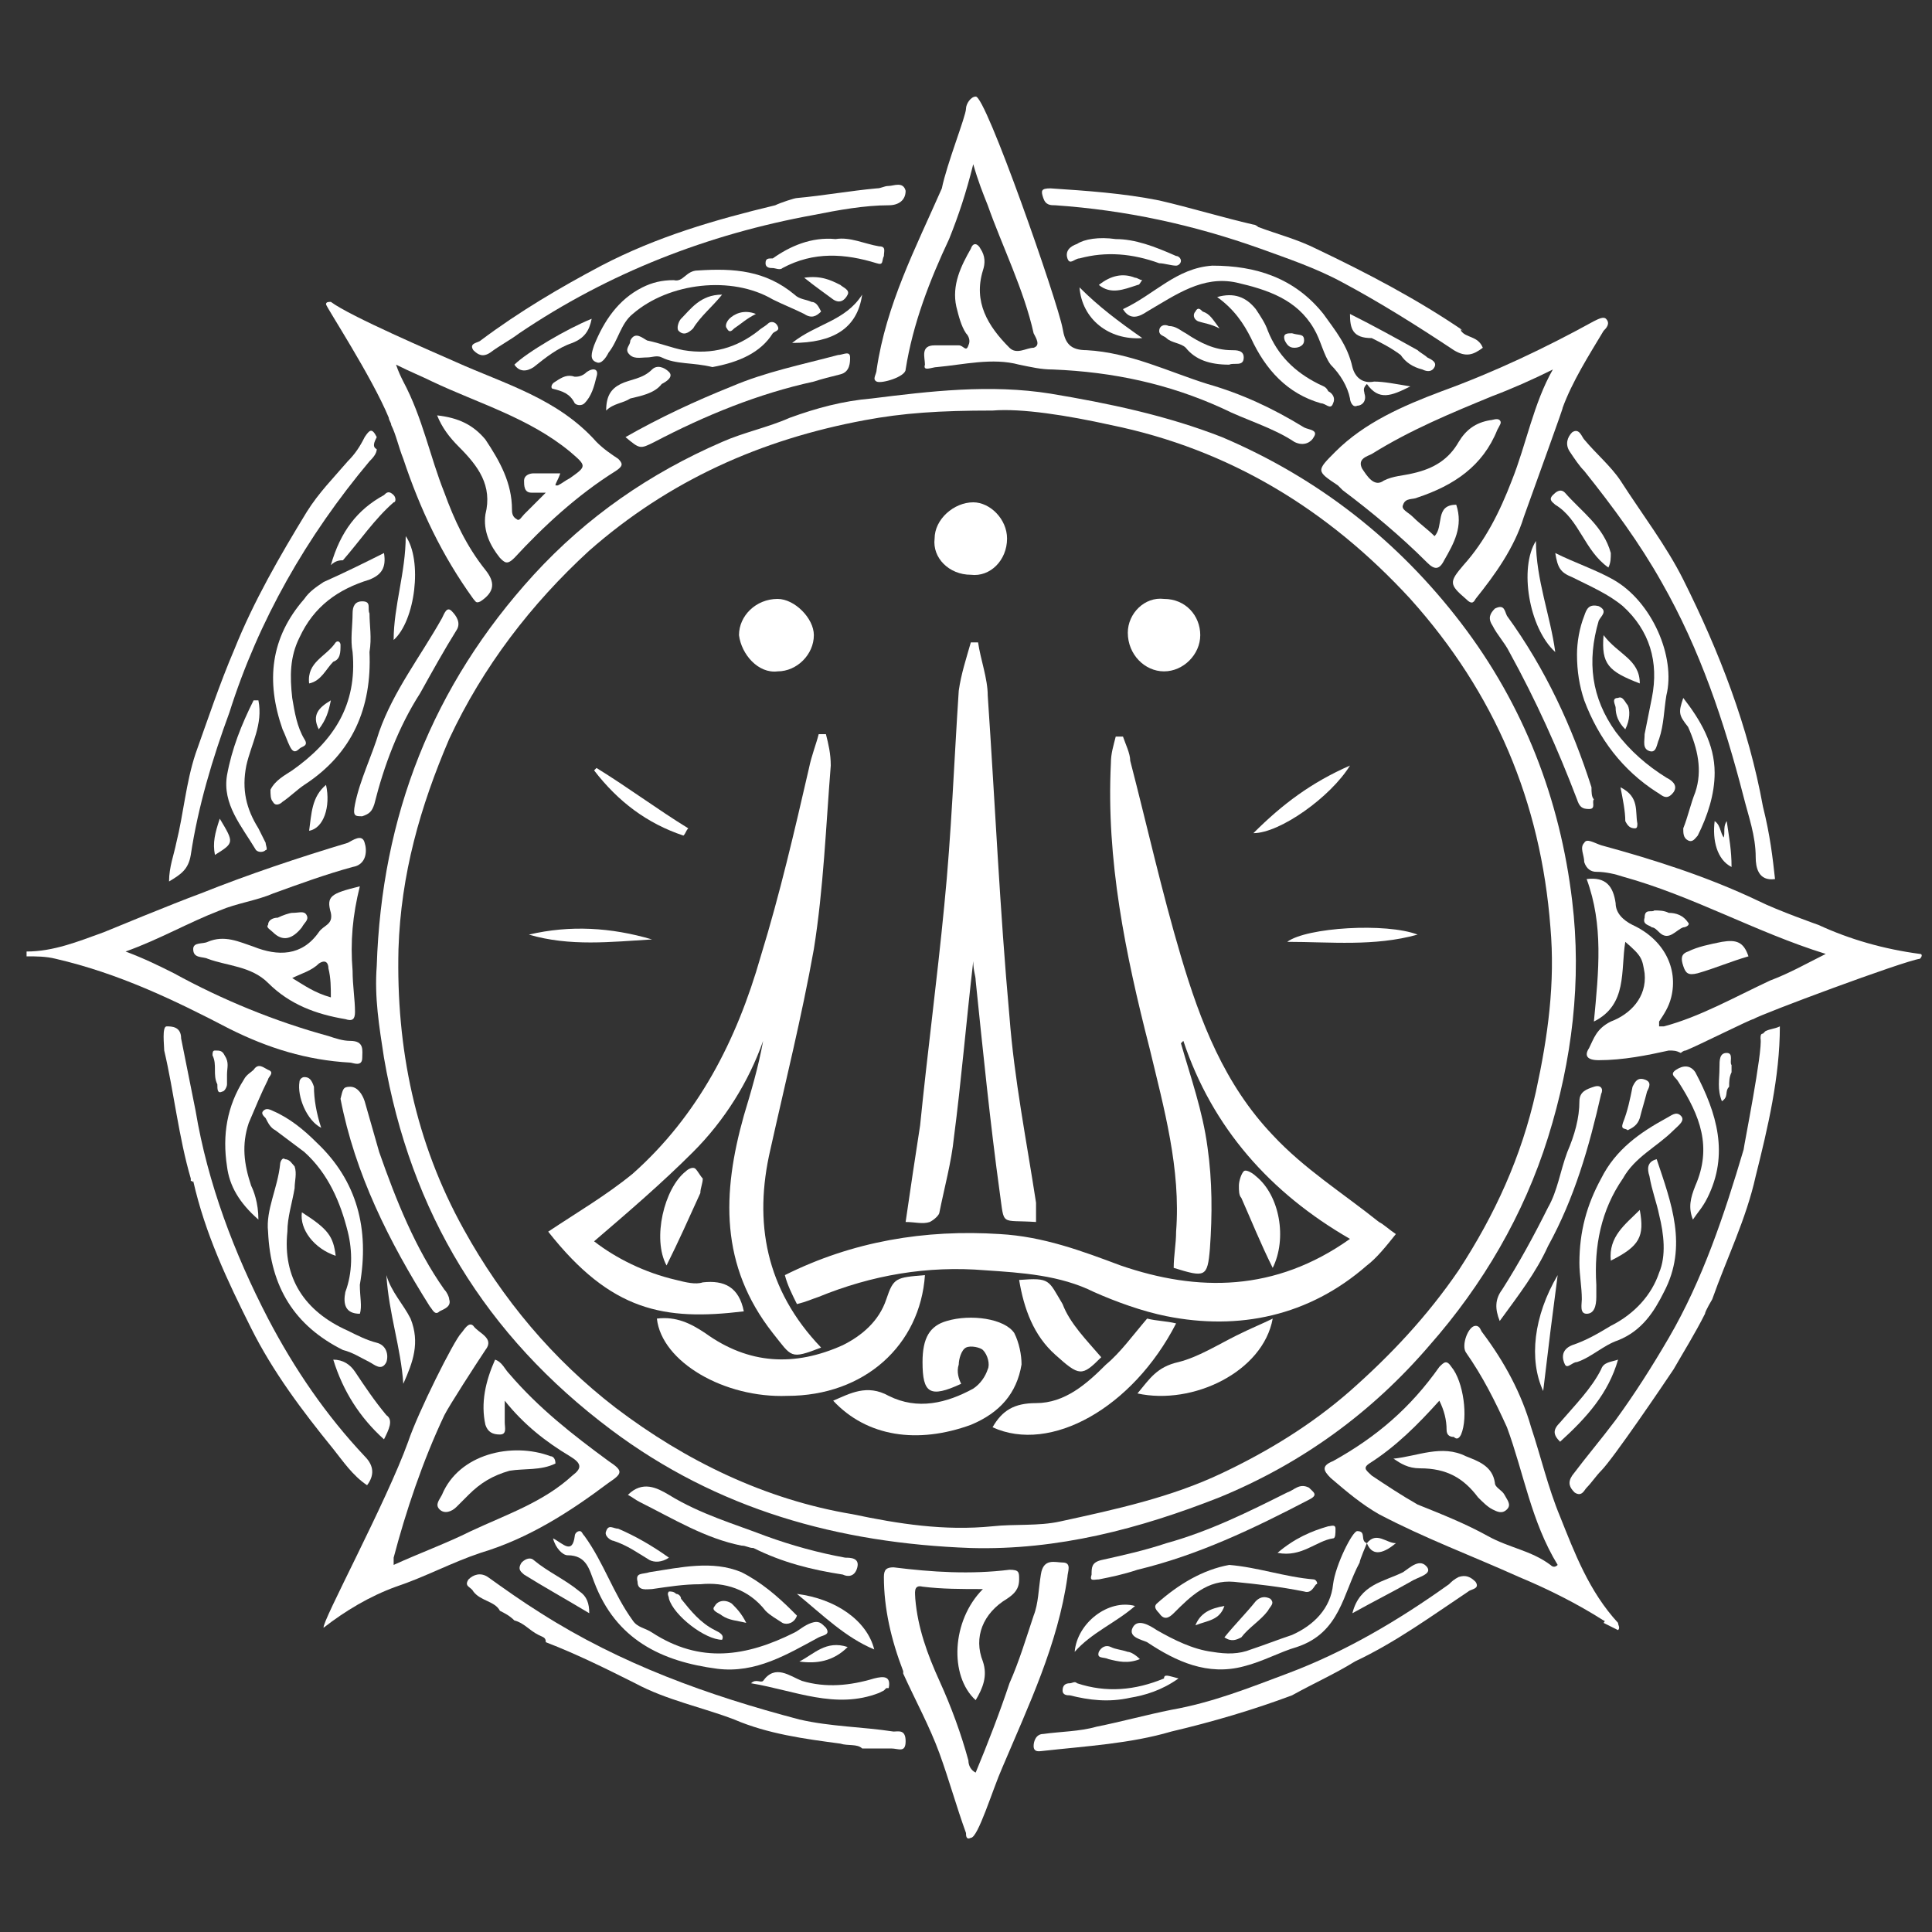 <?xml version="1.0" encoding="utf-8"?>
<!-- Generator: Adobe Illustrator 24.1.1, SVG Export Plug-In . SVG Version: 6.00 Build 0)  -->
<svg version="1.1" id="Layer_1" xmlns="http://www.w3.org/2000/svg" xmlns:xlink="http://www.w3.org/1999/xlink" x="0px" y="0px"
	 viewBox="0 0 80 80" style="enable-background:new 0 0 80 80;" xml:space="preserve">
<rect x="0" y="0" width="80" height="80" fill="#333333" stroke="none"/>
<style type="text/css">
	.st0{fill:#FFFFFF;}
</style>
<g>
	<path class="st0" d="M44,13.6c0.1,0.6,0.3,0.9,1,0.9c1.8,0.1,3.4,0.9,5,1.4c1.4,0.4,2.7,1,4,1.8c0.2,0.1,0.6,0.1,0.4,0.4
		c-0.1,0.2-0.4,0.4-0.8,0.2c-0.9-0.6-2-0.9-3-1.4c-2.2-1-4.5-1.5-7-1.6c-0.5,0-0.9-0.1-1.4-0.2c-1.1-0.3-2.3,0-3.4,0.1
		c-0.2,0-0.6,0.2-0.5-0.1c0-0.3-0.2-0.8,0.4-0.8c0.3,0,0.6,0,1,0c0.2,0,0.3,0.3,0.4,0c0.1-0.2,0-0.4-0.1-0.5
		c-0.2-0.3-0.3-0.7-0.4-1.1c-0.2-0.9,0.2-1.7,0.6-2.4c0.1-0.3,0.3-0.2,0.4,0c0.2,0.3,0.2,0.6,0.1,0.9c-0.4,1.3,0.2,2.3,1.1,3.2
		c0.3,0.3,0.7,0,1,0c0.3-0.1,0.1-0.4,0-0.6c-0.4-1.8-1.3-3.6-1.9-5.3c-0.2-0.5-0.4-1-0.6-1.7c-0.3,1.2-0.6,2.1-1,3.1
		c-0.8,1.7-1.5,3.5-1.8,5.4c0,0.3-1,0.6-1.2,0.5c-0.2-0.1,0-0.3,0-0.5c0.4-2.7,1.6-5,2.7-7.5C39.2,6.8,40,4.8,40,4.5
		c0-0.2,0.2-0.5,0.4-0.5C40.8,3.9,43.8,12.5,44,13.6z"/>
	<path class="st0" d="M13.5,12.6c0-0.1,0.1-0.1,0.2-0.1c0.8,0.6,4.3,2.1,5.2,2.5c2,0.9,4.2,1.5,5.8,3.3c0.3,0.3,0.6,0.5,0.9,0.7
		c0.2,0.2,0.2,0.3-0.1,0.5c-1.6,1-3,2.3-4.2,3.6c-0.3,0.3-0.4,0.2-0.6,0c-0.4-0.5-0.7-1.1-0.6-1.8c0.3-1.2-0.3-2-1.1-2.8
		c-0.4-0.4-0.7-0.8-0.9-1.3c0.9,0.1,1.5,0.4,2,1c0.6,0.9,1.1,1.8,1.1,2.9c0,0.1,0,0.3,0.2,0.4c0.1,0.1,0.2-0.1,0.3-0.2
		c0.3-0.3,0.6-0.6,0.9-0.9c-0.3,0-0.5,0-0.6,0c-0.3,0-0.3-0.3-0.3-0.5c0-0.2,0.2-0.3,0.4-0.3c0.4,0,0.7,0,1.1,0
		C23.1,19.9,23,20,23,20.1c0.1,0,0.1,0,0.1,0c0.2-0.1,0.3-0.2,0.5-0.3c0.7-0.5,0.7-0.5,0-1.1c-1.7-1.4-3.8-2-5.7-2.9
		c-0.4-0.2-0.9-0.4-1.5-0.7c0.1,0.3,0.2,0.5,0.3,0.7c0.8,1.5,1.1,3.1,1.7,4.6c0.4,1.1,0.9,2.2,1.7,3.2c0.4,0.5,0.4,0.9-0.2,1.3
		c-0.2,0.1-0.2,0-0.3-0.1c-1.3-1.8-2.2-3.7-2.9-5.8c-0.2-0.5-0.3-1-0.5-1.4c0-0.1-0.1-0.2-0.1-0.3C15.4,15.6,13.5,12.7,13.5,12.6z"
		/>
	<path class="st0" d="M69.1,43.5c-0.9,0.2-1.9,0.4-2.9,0.4c-0.5,0-0.6-0.2-0.4-0.5c0.2-0.4,0.3-0.8,0.9-1.1c0.8-0.3,1.5-1,1.4-2
		c-0.1-0.6-0.1-0.7-0.8-1.3c-0.2,1.2,0.1,2.6-1.3,3.3c0.2-2.1,0.4-4-0.3-5.9c0.8-0.1,1.1,0.3,1.2,1c0,0.4,0.3,0.7,0.7,0.9
		c1.3,0.6,1.9,1.8,1.6,3c-0.1,0.4-0.3,0.7-0.5,1c0,0.1,0,0.1,0,0.2c0.1,0,0.1,0,0.2,0c1.5-0.4,2.9-1.2,4.4-1.9
		c0.8-0.3,1.5-0.7,2.3-1.1c-2.9-0.9-5.5-2.4-8.4-3.2c-0.3-0.1-0.7-0.2-1.1-0.2c-0.2,0-0.4-0.1-0.5-0.4c0-0.3-0.2-0.6,0-0.8
		c0.1-0.2,0.4,0,0.7,0.1c2.2,0.6,4.4,1.3,6.5,2.3c0.8,0.4,2.5,1,2.5,1c1.3,0.6,2.7,1,4.2,1.2c0.1,0,0.1,0.1,0,0.2
		c-0.7,0.1-6.6,2.3-6.9,2.5c-0.1,0-2.3,1.1-2.8,1.3c-0.1,0-0.2,0.1-0.2,0.1C69.4,43.5,69.3,43.5,69.1,43.5z"/>
	<path class="st0" d="M66.4,67.1c-1.1-0.7-2.3-1.3-3.5-1.8c-2-0.9-3.9-1.6-5.8-2.6c-0.7-0.4-1.3-0.9-2-1.5c-0.3-0.3-0.4-0.5,0.1-0.7
		c1.8-1,3.2-2.2,4.4-3.9c0.2-0.2,0.3-0.3,0.5,0c0.5,0.6,0.7,2.1,0.4,2.8c-0.1,0.2-0.2,0.2-0.3,0.1c-0.2,0-0.3-0.1-0.3-0.3
		c0-0.4-0.1-0.8-0.3-1.2c-0.9,1-1.8,1.9-2.9,2.6c-0.3,0.2-0.1,0.3,0.1,0.5c0.6,0.4,1.2,0.8,1.9,1.2c1,0.4,2,0.8,2.9,1.3
		c0.9,0.5,1.8,0.6,2.6,1.2c0.1,0.1,0.2,0.1,0.3,0c-1.1-1.8-1.4-3.8-2.1-5.7C61.9,58,61.4,57,60.7,56c-0.2-0.3,0.1-1.1,0.4-1.1
		c0.2,0,0.2,0.2,0.3,0.3c0.9,1.2,1.6,2.5,2,3.9c0.4,1.2,0.7,2.5,1.2,3.7c0.6,1.5,1.2,3.1,2.4,4.4c0,0.1,0.1,0.2,0,0.3
		c-0.2-0.1-0.4-0.2-0.6-0.3C66.5,67.1,66.4,67.1,66.4,67.1z"/>
	<path class="st0" d="M16.9,59.7c0.4-1.2,1.9-4.2,2.2-4.5c0.1-0.1,0.3-0.5,0.5-0.3c0.2,0.3,0.9,0.5,0.5,1c-0.4,0.6-1.5,2.3-1.7,2.7
		c-0.9,1.9-1.6,4-2.1,5.9c0,0.1,0,0.1,0,0.3c1.1-0.5,2.2-0.9,3.2-1.4c1.5-0.7,3-1.2,4.2-2.3c0.4-0.3,0.4-0.5-0.1-0.8
		c-1-0.6-1.9-1.3-2.7-2.3c0,0.4,0,0.7,0,0.9c0,0.2,0.1,0.5-0.2,0.5c-0.3,0-0.5-0.1-0.6-0.4c-0.2-0.9,0-1.8,0.4-2.7
		c0.3,0.1,0.4,0.4,0.6,0.6c1.2,1.4,2.6,2.5,4.1,3.6c0.6,0.4,0.6,0.5,0,0.9c-1.6,1.2-3.3,2.3-5.3,2.9c-1.2,0.4-2.3,1-3.5,1.4
		c-1.1,0.4-2.1,1-3,1.7C13.3,67.2,16,62.2,16.9,59.7z"/>
	<path class="st0" d="M8.3,37c2-0.8,4.1-1.5,6.1-2.1c0.2-0.1,0.6-0.4,0.7,0c0.1,0.3,0.1,0.9-0.5,1c-1.1,0.3-2.2,0.7-3.3,1.1
		c-0.7,0.3-1.5,0.4-2.2,0.7c-1.3,0.5-2.5,1.2-3.9,1.7C6,39.7,6.6,40,7.2,40.3c2,1.1,4.2,2,6.4,2.6c0.3,0.1,0.6,0.2,0.9,0.2
		c0.6,0,0.5,0.4,0.5,0.7c0,0.4-0.4,0.2-0.5,0.2c-1.8-0.1-3.4-0.6-5-1.4c-2.3-1.2-4.6-2.3-7.2-2.9c-0.4-0.1-0.8-0.1-1.2-0.1
		c0-0.1,0-0.1,0-0.2c1.1,0,2.1-0.4,3.2-0.8C4.3,38.6,7.2,37.4,8.3,37z"/>
	<path class="st0" d="M72.9,43c0-0.1,0-0.2,0.1-0.2c0,0,0.1-0.1,0.1-0.1c0.2-0.1,0.4-0.1,0.6-0.2c0,2.1-0.5,4.2-1,6.2
		c-0.4,1.8-1.2,3.4-1.8,5.1c0,0-0.3,0.5-0.3,0.6c-0.4,0.8-0.9,1.6-1.3,2.3c-0.4,0.6-2.5,3.7-3,4.2c-0.2,0.2-0.4,0.5-0.6,0.7
		c-0.1,0.1-0.2,0.4-0.5,0.2c-0.2-0.2-0.3-0.4-0.1-0.7c0.6-0.8,1.2-1.5,1.8-2.3c0.8-1.1,1.5-2.2,2.2-3.4c1.4-2.4,2.3-5.1,3.1-7.8
		C72.2,47.5,73,43.5,72.9,43z"/>
	<path class="st0" d="M7.9,48.8c-0.5-1.7-0.7-3.6-1.1-5.3c0-0.2-0.1-1,0.1-1c0.2,0,0.6,0,0.6,0.5C7.7,44,7.9,45,8.1,46
		c0.5,3,1.6,5.9,3,8.6c1.1,2.1,2.4,4,4,5.7c0.4,0.4,0.4,0.8,0.1,1.2c-0.6-0.4-1-1-1.4-1.5c-1.3-1.6-2.5-3.2-3.4-5
		c-1-2-1.9-3.9-2.4-6.1C8,49,8,48.9,7.9,48.9C7.9,48.8,7.9,48.8,7.9,48.8z"/>
	<path class="st0" d="M60.5,13.7c0.2,0.3,0.7,0.2,0.9,0.7c-0.4,0.3-0.7,0.4-1.2,0.1c-1.5-1-3.1-2-4.6-2.8c-1.1-0.6-2.3-1-3.4-1.4
		c-2.8-1-5.6-1.6-8.5-1.8c-0.2,0-0.4,0-0.5-0.3c-0.1-0.3-0.1-0.4,0.3-0.4c1.5,0.1,3,0.2,4.5,0.5c1.3,0.3,2.6,0.7,3.9,1
		c0.1,0,0.2,0.1,0.2,0.1c0.8,0.3,1.6,0.5,2.4,0.9c2.1,1,4.2,2.1,6.1,3.4C60.4,13.6,60.5,13.6,60.5,13.7z"/>
	<path class="st0" d="M34.8,72.2c-1.5-0.2-3-0.4-4.4-1c-1.3-0.5-2.8-0.8-4.1-1.5c-1.2-0.6-2.4-1.2-3.7-1.7c0-0.2-0.1-0.2-0.3-0.3
		c-0.4-0.2-0.6-0.5-1-0.6c-0.2-0.2-0.4-0.3-0.6-0.4c-0.2-0.4-0.8-0.4-1.1-0.8c-0.1-0.2-0.4-0.2-0.2-0.5c0.2-0.2,0.5-0.3,0.8-0.1
		c0.7,0.5,1.4,1,2.2,1.5c3.3,2.1,6.9,3.4,10.7,4.4c1.3,0.3,2.6,0.3,3.9,0.5c0.2,0,0.5-0.1,0.5,0.4c0,0.5-0.3,0.3-0.6,0.3
		c-0.4,0-0.8,0-1.2,0C35.5,72.2,35.1,72.3,34.8,72.2z"/>
	<path class="st0" d="M15.6,40c0.2-6.2,2.3-11.6,6.5-16.2c2.2-2.4,4.8-4.2,7.8-5.5c0.9-0.4,1.9-0.6,2.8-1c1.1-0.4,2.2-0.7,3.4-0.8
		c2.4-0.3,4.9-0.6,7.4-0.2c2.4,0.4,4.8,0.9,7.1,1.8c4,1.7,7.3,4.3,9.9,7.7c2.6,3.4,4.1,7.3,4.6,11.5c0.4,3.3,0,6.6-1,9.8
		c-1,3.2-2.7,6.1-4.9,8.6c-2.4,2.8-5.3,4.9-8.7,6.3c-3.3,1.3-6.7,2.2-10.3,2.1c-5.5-0.2-10.5-1.6-14.9-4.9c-5.2-3.9-8.3-9-9.4-15.4
		C15.7,42.5,15.5,41.3,15.6,40z M41.1,17c-2.2,0-3.7,0.1-5.3,0.4c-4.3,0.8-8.1,2.5-11.4,5.4C22,25,20,27.6,18.6,30.6
		c-1.2,2.8-2,5.6-2.1,8.7c-0.1,4.1,0.7,8,2.7,11.6c1.6,2.9,3.7,5.4,6.3,7.4c2.9,2.2,6.2,3.8,9.8,4.4c1.9,0.4,3.8,0.7,5.8,0.5
		c0.9-0.1,1.9,0,2.8-0.2c2.3-0.5,4.6-1,6.7-2c1.9-0.9,3.7-2,5.3-3.4c1.7-1.5,3.2-3.1,4.5-5c1.5-2.3,2.6-4.7,3.2-7.4
		c0.5-2.3,0.8-4.5,0.6-6.8c-0.4-5.2-2.3-9.7-5.8-13.6c-3.4-3.7-7.5-6.2-12.4-7.2C44.2,17.2,42.3,16.9,41.1,17z"/>
	<path class="st0" d="M63.1,21.4c-0.4,1.3-1.2,2.4-2,3.4c-0.1,0.2-0.2,0.2-0.4,0c-0.7-0.6-0.7-0.7-0.1-1.4c0.9-1,1.5-2.2,2-3.5
		c0.6-1.5,0.9-3.2,1.7-4.6c-0.8,0.4-1.7,0.8-2.5,1.1c-1.7,0.7-3.4,1.4-5,2.4c-0.2,0.1-0.6,0.2-0.4,0.6c0.2,0.3,0.5,0.8,0.9,0.5
		c0.4-0.2,0.8-0.2,1.2-0.3c0.9-0.2,1.5-0.6,1.9-1.3c0.3-0.5,0.7-0.8,1.3-0.9c0.1,0,0.3-0.1,0.4,0c0.1,0.1,0,0.2-0.1,0.4
		c-0.6,1.5-1.8,2.3-3.3,2.8c-0.2,0.1-0.5,0-0.6,0.3c-0.1,0.2,0.2,0.3,0.4,0.5c0.3,0.3,0.6,0.5,0.9,0.8c0.4-0.4,0-1.3,0.9-1.3
		c0.3,0.9-0.1,1.6-0.5,2.3c-0.2,0.4-0.4,0.4-0.7,0.1c-1.1-1.1-2.3-2.1-3.5-3c-0.1-0.1-0.1-0.1-0.2-0.2c-0.9-0.6-0.9-0.6-0.1-1.4
		c1.2-1.2,2.8-1.9,4.4-2.5c2.2-0.8,4.3-1.8,6.3-2.9c0.2-0.1,0.4-0.2,0.5-0.1c0.2,0.2,0,0.4-0.1,0.5c-0.6,1-1.3,2.1-1.7,3.2
		C64.8,16.7,63.6,20,63.1,21.4z"/>
	<path class="st0" d="M37.4,69.2c-0.5-1.3-0.8-2.6-0.8-3.9c0-0.3,0.1-0.4,0.4-0.4c1.6,0.2,3.2,0.3,4.8,0.1c0.4,0,0.4,0.1,0.4,0.4
		c0,0.4-0.2,0.6-0.5,0.8c-1,0.6-1.4,1.6-1,2.6c0.2,0.6,0,1.1-0.3,1.6c-1.1-1-1-3.3,0.3-4.6c-0.9,0-1.7,0-2.5-0.1
		c-0.4-0.1-0.3,0.3-0.3,0.5c0.1,1.2,0.5,2.3,1,3.4c0.5,1.1,0.9,2.2,1.2,3.3c0,0.2,0.1,0.4,0.3,0.5c0.5-1.2,1-2.5,1.4-3.7
		c0.4-0.9,0.7-1.9,1-2.8c0.2-0.5,0.2-1.1,0.3-1.7c0.1-0.7,0.6-0.5,0.9-0.5c0.4,0,0.2,0.4,0.2,0.6c-0.4,2.8-1.6,5.3-2.7,7.9
		c-0.4,0.9-1,2.9-1.3,2.9C40,76.2,40,76,40,75.9c-0.4-1.1-0.7-2.2-1.1-3.3c-0.4-1.1-1-2.2-1.5-3.3C37.4,69.2,37.4,69.2,37.4,69.2z"
		/>
	<path class="st0" d="M73.5,36.4c-0.7,0.1-0.8-0.5-0.8-0.9c0-0.9-0.3-1.7-0.5-2.5c-0.8-3.1-1.8-6.1-3.4-8.9c-0.9-1.6-2-3.1-3.2-4.6
		c-0.2-0.2-0.4-0.5-0.6-0.8c-0.2-0.3-0.1-0.6,0.1-0.8c0.3-0.2,0.4,0.2,0.5,0.3c0.5,0.6,1.1,1.1,1.5,1.7c0.9,1.4,1.9,2.7,2.6,4.1
		c1.5,3,2.7,6.1,3.3,9.4C73.3,34.6,73.4,35.5,73.5,36.4z"/>
	<path class="st0" d="M15.6,18.6c0,0.2-0.2,0.4-0.3,0.5c-2.6,3.1-4.6,6.6-5.8,10.4c-0.7,1.9-1.3,3.9-1.6,5.9
		c-0.1,0.6-0.4,0.8-0.9,1.1c0-0.6,0.2-1.1,0.3-1.6c0.3-1.2,0.4-2.5,0.8-3.7c0.5-1.4,1-2.9,1.6-4.3c0.8-2,1.9-3.9,3-5.7
		c0.5-0.8,1.1-1.4,1.7-2.1c0.3-0.3,0.5-0.6,0.7-1c0.2-0.3,0.3-0.4,0.5,0C15.5,18.3,15.4,18.5,15.6,18.6z"/>
	<path class="st0" d="M33,8.2c1.1-0.1,2.2-0.3,3.3-0.4c0.2,0,0.3-0.1,0.5-0.1c0.2,0,0.6-0.2,0.7,0.2c0,0.4-0.3,0.6-0.7,0.6
		c-1,0-2.1,0.2-3.1,0.4c-4.4,0.8-8.5,2.4-12.2,4.9c-0.4,0.3-0.8,0.5-1.2,0.8c-0.3,0.2-0.5,0.1-0.7-0.1c-0.2-0.3,0.2-0.3,0.3-0.4
		c1.6-1.2,3.3-2.2,5-3.1c2.3-1.2,4.7-1.9,7.2-2.5C32.3,8.4,32.9,8.2,33,8.2z"/>
	<path class="st0" d="M53.5,70.2c-1.6,0.6-3.3,1.1-5,1.5c-1.7,0.5-3.5,0.6-5.3,0.8c-0.1,0-0.4,0.1-0.4-0.2c0-0.2,0.1-0.5,0.4-0.5
		c0.7-0.1,1.5-0.1,2.2-0.3c1-0.2,2.1-0.5,3.1-0.7c1.7-0.3,3.2-0.9,4.8-1.5c2.4-0.9,4.6-2.2,6.7-3.7c0.1-0.1,0.2-0.2,0.4-0.3
		c0.3-0.1,0.5,0,0.7,0.2c0.2,0.3-0.2,0.3-0.3,0.4c-1.5,1-3,2.1-4.7,2.9C55.3,69.3,54.4,69.7,53.5,70.2
		C53.5,70.2,53.5,70.2,53.5,70.2z"/>
	<path class="st0" d="M14.9,36.7c-0.3,1.2-0.4,2.3-0.3,3.5c0,0.6,0.1,1.2,0.1,1.7c0,0.3-0.1,0.4-0.4,0.3c-1.2-0.2-2.3-0.6-3.2-1.5
		c-0.7-0.7-1.7-0.7-2.5-1c-0.2-0.1-0.6,0-0.6-0.4c0-0.3,0.4-0.2,0.6-0.3c0.7-0.3,1.3,0,1.9,0.2c1,0.4,2,0.4,2.7-0.6
		c0.2-0.3,0.6-0.3,0.5-0.8C13.5,37.1,13.7,37,14.9,36.7z M13.7,41.3c0-0.4,0-0.8-0.1-1.2c0-0.2-0.1-0.4-0.4-0.2
		c-0.3,0.3-0.7,0.4-1.1,0.6C12.6,40.8,13,41.1,13.7,41.3z"/>
	<path class="st0" d="M46.5,12.8c1.3-0.6,2.2-1.7,3.7-1.8c1.8,0,3.4,0.5,4.6,2c0.5,0.7,1,1.3,1.2,2.2c0.1,0.4,0.4,0.7,0.9,0.6
		c0.4,0,0.9,0.1,1.5,0.2c-0.8,0.4-1.3,0.6-1.8-0.1c-0.2,0.2-0.1,0.3-0.1,0.4c0.1,0.3-0.1,0.5-0.3,0.5c-0.2,0.1-0.3-0.2-0.3-0.3
		c-0.1-0.5-0.4-1-0.8-1.4c-0.3-0.4-0.4-1-0.7-1.5c-0.7-1.2-1.9-1.6-3.2-1.9c-1.4-0.3-2.5,0.5-3.7,1.2C47.2,13.1,46.8,13.3,46.5,12.8
		z"/>
	<path class="st0" d="M22.9,63.7c0.4,0.2,0.8,0.7,0.9-0.1c0-0.1,0.1-0.2,0.2-0.2c0.1,0,0.1,0.1,0.2,0.2c0.8,1.1,1.2,2.4,2,3.5
		c0.2,0.3,0.5,0.3,0.8,0.5c2,1.3,3.9,1,5.9,0c0.2-0.1,0.4-0.3,0.7-0.4c0.3-0.1,0.4,0,0.6,0.2c0.2,0.3-0.1,0.3-0.3,0.4
		c-1.3,0.7-2.6,1.5-4.2,1.3c-2.3-0.3-4.2-1.2-5.1-3.6c-0.2-0.5-0.3-1.1-1.1-1.1C23.3,64.4,23,64.1,22.9,63.7z"/>
	<path class="st0" d="M14.5,45c0.3,0,0.5,0.3,0.6,0.6c0.2,0.7,0.4,1.4,0.6,2.1c0.7,2,1.5,4,2.7,5.7c0.1,0.1,0.2,0.3,0.2,0.4
		c0.1,0.3-0.2,0.4-0.4,0.5c-0.2,0.2-0.3-0.1-0.4-0.2c-1.7-2.7-3.1-5.5-3.7-8.6C14.2,45.1,14.2,45,14.5,45z"/>
	<path class="st0" d="M62.1,54.7c-0.2-0.5-0.2-0.9,0.1-1.3c0.7-1.1,1.3-2.2,1.9-3.4c0.4-0.7,0.5-1.5,0.8-2.3
		c0.3-0.7,0.5-1.4,0.5-2.1c0-0.4,0.3-0.5,0.6-0.6c0.3-0.1,0.4,0.1,0.3,0.3c-0.5,2.2-1.1,4.3-2.2,6.3C63.6,52.7,62.9,53.6,62.1,54.7z
		"/>
	<path class="st0" d="M56.3,64.7c-0.7,1.3-0.8,2.9-2.6,3.5c-0.7,0.2-1.4,0.6-2.2,0.8c-1.5,0.4-2.8-0.2-4-1c-0.2-0.1-0.8-0.2-0.6-0.6
		c0.2-0.4,0.7-0.1,1,0.1c0.7,0.4,1.5,0.8,2.3,0.9c0.6,0.1,1.1,0.1,1.6-0.1c0.6-0.2,1.1-0.4,1.7-0.6c0.9-0.4,1.6-1.1,1.7-2.1
		c0.1-0.8,0.8-2.2,1-2.2c0.4,0,0.1,0.4,0.4,0.5C56.6,63.9,56.3,64.6,56.3,64.7z"/>
	<path class="st0" d="M25.9,18.1c1.4-0.8,2.9-1.5,4.4-2.1c1.4-0.6,2.9-0.9,4.4-1.3c0.2,0,0.5-0.2,0.5,0.1c0,0.2,0,0.6-0.4,0.7
		c-0.4,0.1-0.8,0.2-1.1,0.3c-2.3,0.5-4.5,1.4-6.6,2.5C26.5,18.6,26.5,18.6,25.9,18.1z"/>
	<path class="st0" d="M34,12.9c-0.2,0.2-0.4,0.3-0.7,0.1c-0.4-0.2-0.9-0.4-1.3-0.6c-1.7-1-4.3-0.7-5.8,0.6c-0.5,0.4-0.6,1.1-1,1.6
		c-0.1,0.2-0.3,0.5-0.5,0.4c-0.3-0.1-0.2-0.4-0.1-0.7c0.4-1,1-1.9,2-2.4c0.4-0.2,0.8-0.3,1.3-0.3c0.4,0.1,0.5-0.4,1-0.4
		c1.5-0.1,2.8,0,4,1c0.2,0.2,0.5,0.2,0.7,0.3C33.8,12.5,33.9,12.7,34,12.9z"/>
	<path class="st0" d="M15.3,27c0.1,2.3-0.7,4.2-2.7,5.5c-0.3,0.2-0.6,0.5-0.9,0.7c-0.1,0.1-0.3,0.2-0.4,0c-0.1-0.1-0.1-0.3-0.1-0.5
		c0.2-0.4,0.6-0.6,0.9-0.8c1.7-1.2,2.7-2.7,2.5-4.9c-0.1-0.5,0-1.1,0-1.6c0-0.3,0.1-0.5,0.4-0.5c0.4,0,0.2,0.3,0.3,0.5
		C15.3,25.9,15.4,26.4,15.3,27z"/>
	<path class="st0" d="M11.1,51c-0.1-0.9,0.4-1.8,0.5-2.8c0-0.1,0.1-0.3,0.2-0.2c0.2,0,0.3,0.2,0.4,0.3c0.1,0.3,0,0.6,0,0.9
		c-0.1,0.6-0.3,1.2-0.3,1.8c-0.2,1.9,0.7,3.3,2.5,4.1c0.4,0.2,0.8,0.4,1.2,0.5c0.4,0.1,0.5,0.5,0.4,0.8c-0.2,0.4-0.5,0.1-0.7,0
		c-0.4-0.2-0.7-0.4-1.1-0.5C12.2,54.9,11.2,53.3,11.1,51z"/>
	<path class="st0" d="M14.7,33.3c0.2-1,0.7-2,1-3c0.6-1.7,1.7-3.1,2.6-4.7c0.1-0.2,0.2-0.5,0.4-0.3c0.2,0.2,0.4,0.5,0.2,0.8
		c-0.5,0.8-1,1.7-1.5,2.6c-0.9,1.4-1.5,3-1.9,4.6c-0.1,0.3-0.2,0.4-0.5,0.5C14.7,33.8,14.6,33.8,14.7,33.3z"/>
	<path class="st0" d="M66,33.1c-0.1,0.1,0.1,0.4-0.2,0.4c-0.3,0-0.4-0.1-0.5-0.4C64.5,31,63.6,29,62.5,27c-0.2-0.4-0.5-0.7-0.7-1.1
		c-0.2-0.3-0.1-0.5,0.1-0.7c0.4-0.2,0.4,0.1,0.5,0.3c1.6,2.2,2.7,4.6,3.5,7.1C65.9,32.8,65.9,33,66,33.1z"/>
	<path class="st0" d="M26,61.9c0.6-0.6,1.2-0.3,1.7,0c1.3,0.8,2.7,1.2,4,1.7c1.1,0.4,2.2,0.7,3.3,0.9c0.2,0,0.6,0,0.5,0.4
		c-0.1,0.4-0.4,0.4-0.6,0.3c-1.3-0.2-2.5-0.5-3.7-1.1C31,64.1,30.9,64,30.7,64c-1.5-0.3-2.8-1.1-4.2-1.8C26.3,62.1,26.2,62,26,61.9z
		"/>
	<path class="st0" d="M65.4,52.3c0-1.3,0.3-2.4,0.9-3.5c0.6-1.2,1.6-1.9,2.7-2.5c0.2-0.1,0.4-0.3,0.6-0.1c0.2,0.2-0.1,0.4-0.3,0.6
		c-0.7,0.7-1.6,1.1-2.1,2c-0.9,1.3-1.2,2.8-1.1,4.4c0,0.2,0,0.3,0,0.5c0,0.4-0.1,0.7-0.4,0.7c-0.3,0-0.2-0.4-0.2-0.6
		C65.5,53.3,65.4,52.8,65.4,52.3z"/>
	<path class="st0" d="M68.6,48c0.6,1.8,1.3,3.6,0.3,5.5c-0.4,0.8-0.9,1.6-1.9,2c-0.6,0.2-1.1,0.7-1.7,0.9c-0.2,0-0.4,0.3-0.5,0.1
		c-0.1-0.2-0.2-0.6,0.3-0.8c0.6-0.2,1.1-0.5,1.6-0.8c1-0.5,1.7-1.3,2-2.2c0.3-0.7,0.2-1.6,0-2.4c-0.1-0.5-0.3-1-0.4-1.6
		C68.2,48.4,68.2,48.1,68.6,48z"/>
	<path class="st0" d="M15.9,22.9c0.1,0.6-0.1,0.9-0.6,1.1c-1.3,0.4-2.3,1.1-2.9,2.4C12,27.2,12,28,12.1,28.9
		c0.1,0.6,0.2,1.2,0.5,1.7c0.2,0.3-0.1,0.3-0.2,0.4c-0.2,0.2-0.3,0.1-0.4-0.1c-0.1-0.2-0.2-0.5-0.3-0.7c-0.7-2-0.5-3.8,0.9-5.4
		c0.2-0.3,0.5-0.5,0.8-0.7C14.3,23.7,15.1,23.3,15.9,22.9z"/>
	<path class="st0" d="M45.5,65.4c-0.2,0-0.4,0.1-0.3-0.2c0-0.3,0-0.5,0.4-0.6c0.9-0.2,1.8-0.4,2.7-0.7c1.8-0.5,3.4-1.3,5-2.1
		c0.3-0.1,0.5-0.4,0.9-0.2c0.2,0.2,0.4,0.3,0,0.5c-2.3,1.2-4.6,2.3-7.1,2.9C46.5,65.2,46,65.3,45.5,65.4z"/>
	<path class="st0" d="M64.4,22.9c0.8,0.4,1.7,0.7,2.4,1.1c1.6,0.9,2.6,3.2,2.2,4.8c-0.1,0.6-0.1,1.2-0.3,1.8
		c-0.1,0.2-0.1,0.6-0.4,0.5c-0.3-0.1-0.2-0.4-0.2-0.7c0.1-0.5,0.2-1,0.3-1.5c0.3-1.5-0.1-2.8-1.2-3.8c-0.6-0.5-1.3-0.8-2.1-1.2
		C64.6,23.7,64.5,23.5,64.4,22.9z"/>
	<path class="st0" d="M65.3,27.1c0-0.5,0.1-1.1,0.3-1.6c0.1-0.3,0.2-0.5,0.6-0.4c0.4,0.2,0.1,0.4,0,0.6c-0.5,1.7-0.3,3.2,0.7,4.6
		c0.6,0.8,1.3,1.4,2.1,1.9c0.2,0.1,0.5,0.3,0.3,0.6c-0.3,0.4-0.5,0.1-0.7,0c-1.4-0.9-2.4-2.2-3-3.8C65.4,28.4,65.3,27.8,65.3,27.1z"
		/>
	<path class="st0" d="M14.9,54.4c-0.6,0-0.7-0.4-0.6-0.9c0.3-0.8,0.3-1.7,0.1-2.5c-0.3-1.2-0.8-2.4-1.8-3.3
		c-0.4-0.3-0.8-0.6-1.2-0.9c-0.2-0.1-0.3-0.3-0.4-0.5c-0.1-0.1-0.2-0.2-0.1-0.3c0.1-0.1,0.2-0.1,0.4,0c0.7,0.3,1.3,0.8,1.8,1.3
		c1.7,1.6,2.2,3.6,1.8,5.9C14.9,53.7,15,54.1,14.9,54.4z"/>
	<path class="st0" d="M33,66.9c-0.1,0.3-0.4,0.4-0.6,0.3c-0.3-0.2-0.5-0.3-0.7-0.5C31,65.8,30,65.5,29,65.6c-0.7,0-1.3,0.1-2,0.2
		c-0.2,0-0.6,0.1-0.6-0.3c-0.1-0.4,0.2-0.3,0.5-0.4c1.3-0.2,2.6-0.5,3.8,0c0.8,0.4,1.5,1,2.1,1.6C32.9,66.8,33,66.9,33,66.9z"/>
	<path class="st0" d="M10.7,50.5c-0.8-0.7-1.2-1.4-1.3-2.2c-0.2-1.3,0-2.5,0.7-3.6c0.1-0.2,0.3-0.3,0.4-0.4c0.2-0.3,0.4-0.1,0.6,0
		c0.3,0.1,0,0.3,0,0.4c-0.3,0.6-0.5,1.1-0.8,1.8c-0.3,0.9-0.2,1.7,0.1,2.6C10.5,49.3,10.7,49.8,10.7,50.5z"/>
	<path class="st0" d="M50.9,64.8c1.2,0.1,2.3,0.5,3.5,0.6c0.1,0,0.2,0.2,0.1,0.2c-0.1,0.1-0.2,0.4-0.5,0.3c-1-0.2-1.9-0.3-2.9-0.4
		c-1.1-0.1-1.8,0.6-2.5,1.3c-0.2,0.2-0.4,0.3-0.6,0c-0.2-0.2-0.2-0.3-0.1-0.4C48.8,65.6,49.8,65,50.9,64.8z"/>
	<path class="st0" d="M23,60.6c-0.6,0.3-1.3,0.2-1.9,0.3c-0.7,0.2-1.2,0.5-1.7,1c-0.2,0.2-0.3,0.3-0.5,0.5c-0.2,0.2-0.5,0.3-0.7,0.1
		c-0.2-0.2,0-0.4,0.1-0.6c0.7-1.7,2.9-2.2,4.5-1.6C22.9,60.3,23,60.4,23,60.6z"/>
	<path class="st0" d="M50.4,12.3c0.7-0.2,1.2,0,1.6,0.5c0.2,0.3,0.4,0.6,0.5,0.9c0.4,1,1.1,1.7,2.1,2.2c0.2,0.1,0.3,0.1,0.4,0.3
		c0.2,0.1,0.3,0.3,0.2,0.5c-0.1,0.3-0.3,0-0.5,0c-1.4-0.4-2.3-1.4-2.9-2.7C51.5,13.4,51.1,12.8,50.4,12.3z"/>
	<path class="st0" d="M70.1,50.5c-0.2-0.5-0.1-0.9,0.1-1.4c0.7-1.6,0.2-2.9-0.7-4.3c-0.1-0.2-0.4-0.3-0.1-0.5
		c0.3-0.2,0.6-0.2,0.8,0.1c0.9,1.7,1.4,3.4,0.5,5.2C70.5,50,70.3,50.2,70.1,50.5z"/>
	<path class="st0" d="M57.7,60.4c1-0.1,2-0.6,3-0.1c0.5,0.2,1.1,0.4,1.2,1.1c0,0.2,0.3,0.3,0.4,0.5c0.1,0.2,0.3,0.4,0.1,0.6
		c-0.2,0.2-0.4,0.1-0.6,0c-0.2-0.1-0.4-0.3-0.6-0.5c-0.6-0.8-1.3-1.2-2.4-1.2C58.3,60.8,58,60.6,57.7,60.4z"/>
	<path class="st0" d="M29.5,15.2c-0.8-0.2-1.5-0.1-2.1-0.4c-0.2-0.1-0.4,0-0.6,0c-0.3,0-0.6,0.1-0.8-0.2c-0.1-0.2,0.1-0.3,0.1-0.5
		c0.2-0.4,0.5-0.1,0.7,0c0.5,0.1,1,0.3,1.5,0.4c1.2,0.2,2.2-0.1,3.1-0.8c0.1-0.1,0.3-0.2,0.4-0.3c0.1-0.1,0.3-0.1,0.4,0.1
		c0.1,0.2-0.1,0.2-0.2,0.3C31.5,14.6,30.6,15,29.5,15.2z"/>
	<path class="st0" d="M69.7,28.9c0.7,0.9,1.3,1.9,1.3,3.1c0,0.9-0.3,1.8-0.7,2.6c-0.1,0.1-0.2,0.3-0.4,0.2c-0.2-0.1-0.2-0.3-0.2-0.5
		c0.2-0.5,0.3-1,0.5-1.5c0.3-0.9,0.1-1.8-0.3-2.7C69.5,29.6,69.5,29.5,69.7,28.9z"/>
	<path class="st0" d="M10.7,29c0.2,1-0.3,1.8-0.5,2.7c-0.2,1,0,1.8,0.5,2.6c0.1,0.2,0.2,0.4,0.3,0.6c0,0.1,0.1,0.3,0,0.3
		c-0.1,0.1-0.3,0.1-0.4,0c-0.6-1-1.4-1.9-1.2-3.1c0.2-1.1,0.6-2.1,1.1-3.1C10.6,29,10.7,29,10.7,29z"/>
	<path class="st0" d="M36.4,70.1c-1.8,0.7-3.5-0.1-5.3-0.4c0.2-0.2,0.4,0,0.5-0.1c0.5-0.7,1.1-0.2,1.6,0c1,0.3,2,0.2,3-0.1
		c0.4-0.1,0.7-0.1,0.6,0.4c0,0-0.1,0-0.1,0c0,0-0.1,0.1-0.1,0.1C36.4,70.1,36.4,70.1,36.4,70.1z"/>
	<path class="st0" d="M46.2,9.9c0.8,0,1.6,0.3,2.5,0.7c0.1,0,0.2,0.1,0.2,0.2c0,0.1-0.1,0.2-0.2,0.2c-0.2,0-0.5-0.1-0.7-0.1
		c-1.1-0.4-2.2-0.5-3.3-0.2c-0.2,0-0.4,0.3-0.5,0c-0.1-0.3,0.1-0.5,0.4-0.6C44.9,9.9,45.5,9.8,46.2,9.9z"/>
	<path class="st0" d="M63.6,22.4c0,1.6,0.6,3.1,0.8,4.6C63.3,26,62.9,23.5,63.6,22.4z"/>
	<path class="st0" d="M16,52.8c0.2,0.7,0.7,1.2,1,1.8c0.4,1,0.1,1.8-0.3,2.7C16.6,55.8,16.1,54.4,16,52.8z"/>
	<path class="st0" d="M34.6,9.9c0.6-0.1,1.2,0.2,1.8,0.3c0.3,0,0.2,0.2,0.2,0.4c-0.1,0.2,0,0.4-0.3,0.3c-1.3-0.4-2.6-0.5-3.9,0.2
		c-0.1,0.1-0.3,0-0.4,0c-0.1,0-0.3,0-0.3-0.2c0-0.2,0.1-0.2,0.3-0.2C32.7,10.2,33.6,9.8,34.6,9.9z"/>
	<path class="st0" d="M48.8,69.5c-0.7,0.5-1.4,0.7-2,0.8c-0.9,0.2-1.7,0.1-2.5-0.1c-0.1,0-0.3,0-0.3-0.2c0-0.2,0.1-0.3,0.3-0.3
		c0.1,0,0.2-0.1,0.3,0c1.2,0.4,2.4,0.3,3.6-0.2C48.2,69.3,48.4,69.4,48.8,69.5z"/>
	<path class="st0" d="M72.4,39.6c-0.7,0.2-1.4,0.5-2.1,0.7c-0.4,0.1-0.5,0-0.6-0.3c-0.1-0.3-0.1-0.5,0.2-0.6
		c0.4-0.2,0.9-0.3,1.4-0.4C71.9,38.9,72.2,39,72.4,39.6z"/>
	<path class="st0" d="M66.6,23.5c-1-0.7-1.2-2-2.2-2.6c-0.1-0.1-0.3-0.2-0.1-0.4c0.1-0.1,0.3-0.3,0.5-0.1c0.7,0.8,1.6,1.4,1.9,2.5
		C66.7,23.1,66.7,23.3,66.6,23.5z"/>
	<path class="st0" d="M55.9,13c1,0.5,1.9,1,2.8,1.5c0.1,0.1,0.3,0.2,0.4,0.3c0.2,0.1,0.4,0.2,0.3,0.4c-0.1,0.2-0.3,0.2-0.5,0.1
		c-0.4-0.1-0.7-0.3-0.9-0.6c-0.4-0.3-0.8-0.5-1.2-0.7C56,14,55.9,13.6,55.9,13z"/>
	<path class="st0" d="M15.9,59.6c-1-0.9-1.7-2-2.1-3.3c0.4,0,0.7,0.2,0.9,0.5c0.4,0.6,0.8,1.2,1.3,1.8
		C16.3,58.8,16.1,59.2,15.9,59.6z"/>
	<path class="st0" d="M33,66c1.6,0.2,2.9,1.1,3.2,2.3C35,67.8,34.1,66.9,33,66z"/>
	<path class="st0" d="M64.6,59.7c-0.3-0.3-0.3-0.5,0-0.8c0.6-0.7,1.3-1.4,1.7-2.2c0.1-0.3,0.4-0.3,0.7-0.4
		C66.6,57.7,65.7,58.7,64.6,59.7z"/>
	<path class="st0" d="M64.5,52.8c-0.2,1.5-0.4,3.1-0.6,4.8C63.3,56.3,63.5,54.5,64.5,52.8z"/>
	<path class="st0" d="M16.8,22.2c0.7,1,0.4,3.5-0.5,4.3C16.3,25.1,16.8,23.7,16.8,22.2z"/>
	<path class="st0" d="M50.9,15.1c-0.8,0-1.4-0.2-1.8-0.7c-0.2-0.2-0.6-0.2-0.8-0.4c-0.1-0.1-0.3-0.1-0.3-0.3c0-0.2,0.2-0.3,0.4-0.2
		c0.3,0,0.5,0.2,0.7,0.3c0.6,0.4,1.2,0.7,1.9,0.7c0.2,0,0.5,0,0.5,0.3C51.5,15.2,51.1,15,50.9,15.1C50.9,15.1,50.8,15.1,50.9,15.1z"
		/>
	<path class="st0" d="M13.7,23.4c0.4-1.4,1.1-2.3,2.2-2.9c0.1-0.1,0.2-0.2,0.4,0c0.1,0.1,0.1,0.3,0,0.3c-0.8,0.7-1.4,1.6-2.1,2.4
		C14.1,23.2,13.9,23.2,13.7,23.4z"/>
	<path class="st0" d="M24.5,13.2c-0.1,0.5-0.3,0.8-0.8,1c-0.6,0.2-1.1,0.6-1.6,1c-0.3,0.2-0.6,0.2-0.8-0.1
		C21.8,14.6,23.5,13.6,24.5,13.2z"/>
	<path class="st0" d="M25.1,17c0-0.6,0.2-0.9,0.6-1.1c0.4-0.2,0.9-0.2,1.3-0.6c0.2-0.2,0.5-0.1,0.7,0.1c0.2,0.2-0.1,0.4-0.3,0.5
		c-0.3,0.4-0.9,0.5-1.3,0.6C25.8,16.7,25.4,16.7,25.1,17z"/>
	<path class="st0" d="M24.4,66.8c-1-0.6-1.9-1.1-2.7-1.6c-0.1-0.1-0.3-0.2-0.1-0.5c0.2-0.2,0.4-0.2,0.5-0.1c0.6,0.5,1.3,0.8,1.9,1.3
		C24.3,66.1,24.4,66.4,24.4,66.8z"/>
	<path class="st0" d="M56,66.8c0.3-1.2,1.3-1.3,2.1-1.7c0.3-0.2,0.7-0.6,1-0.2c0.2,0.3-0.4,0.4-0.7,0.6C57.7,65.9,56.9,66.3,56,66.8
		z"/>
	<path class="st0" d="M23.8,15.6c0.1,0,0.3,0,0.5-0.2c0.3-0.2,0.5-0.1,0.4,0.2c-0.1,0.4-0.2,0.8-0.5,1.1c-0.1,0.1-0.3,0.1-0.4,0
		c-0.2-0.4-0.5-0.5-0.9-0.6c-0.1,0-0.1-0.2,0.1-0.3C23.3,15.6,23.5,15.5,23.8,15.6z"/>
	<path class="st0" d="M47,66.5c-0.8,0.7-1.8,1.1-2.5,1.9C44.6,67.2,45.9,66.2,47,66.5z"/>
	<path class="st0" d="M47.3,14c-1.4,0.1-2.5-0.8-2.6-2.1C45.5,12.7,46.3,13.3,47.3,14z"/>
	<path class="st0" d="M32.8,14.2c1-0.8,2.2-0.9,2.9-2C35.5,13.6,34.5,14.2,32.8,14.2z"/>
	<path class="st0" d="M27.7,64.5c-0.3,0.2-0.6,0.2-0.8,0.1c-0.5-0.3-0.9-0.6-1.5-0.8c-0.1,0-0.4-0.2-0.3-0.4
		c0.1-0.3,0.3-0.1,0.5-0.1C26.3,63.6,27,64,27.7,64.5z"/>
	<path class="st0" d="M67.9,50.1c0.2,1.1,0,1.5-1.2,2.1C66.6,51.2,67.3,50.7,67.9,50.1z"/>
	<path class="st0" d="M52.9,64.3c0.7-0.6,1.4-0.9,2.1-1.1c0.1,0,0.3-0.1,0.3,0.1c0,0.2,0,0.4-0.1,0.4C54.5,63.8,53.9,64.5,52.9,64.3
		z"/>
	<path class="st0" d="M29.9,67.9c-0.7,0-2-1-2.2-1.7c0-0.1-0.1-0.2,0-0.3c0.1,0,0.2,0,0.3,0.1c0.1,0,0.2,0.1,0.2,0.2
		c0.4,0.5,0.8,1,1.4,1.3C29.8,67.6,30,67.7,29.9,67.9z"/>
	<path class="st0" d="M67.9,28.3c-1.3-0.5-1.6-0.8-1.5-2C67,27.1,67.9,27.3,67.9,28.3z"/>
	<path class="st0" d="M68.5,37.7c0.2,0,0.4,0,0.6,0.1c0.3,0,0.6,0.1,0.8,0.4c0.1,0.1-0.1,0.2-0.2,0.2c-0.3,0.1-0.6,0.6-1,0.2
		c-0.1-0.1-0.2-0.2-0.3-0.2c-0.1-0.1-0.4-0.1-0.3-0.4C68.1,37.6,68.4,37.8,68.5,37.7z"/>
	<path class="st0" d="M67.4,46.8c-0.1-0.1-0.3,0-0.2-0.3c0.2-0.5,0.3-1,0.4-1.5c0.1-0.2,0.2-0.4,0.5-0.3c0.3,0.1,0.2,0.3,0.1,0.5
		c-0.1,0.4-0.2,0.7-0.3,1.1C67.8,46.6,67.6,46.7,67.4,46.8z"/>
	<path class="st0" d="M50.7,67.8c0.4-0.5,0.9-1,1.3-1.5c0.2-0.2,0.4-0.2,0.6-0.1c0.2,0.2,0,0.3-0.1,0.5c-0.3,0.4-0.8,0.7-1.1,1.1
		C51.2,67.9,51,68,50.7,67.8z"/>
	<path class="st0" d="M12.5,50.2c1.1,0.7,1.3,1,1.4,1.8C13,51.7,12.4,50.9,12.5,50.2z"/>
	<path class="st0" d="M29.9,12.2c-0.4,0.5-0.9,0.9-1.2,1.4c-0.2,0.2-0.4,0.3-0.6,0.1c-0.1-0.1,0-0.4,0.1-0.5
		C28.6,12.8,29,12.2,29.9,12.2z"/>
	<path class="st0" d="M12.1,37.8c0.3,0,0.5-0.1,0.6,0.1c0.1,0.2-0.1,0.3-0.2,0.5c-0.4,0.5-0.8,0.6-1.2,0.2c-0.1-0.1-0.3-0.2-0.2-0.3
		c0-0.2,0.2-0.3,0.4-0.3C11.7,37.9,12,37.8,12.1,37.8z"/>
	<path class="st0" d="M13.3,46.7c-0.6-0.3-1-1.3-0.9-1.9c0-0.1,0.1-0.2,0.2-0.2c0.2,0,0.3,0.1,0.4,0.4C13,45.5,13.1,46.1,13.3,46.7z
		"/>
	<path class="st0" d="M12.8,28.3c-0.1-0.9,0.7-1.1,1.1-1.7c0.1-0.1,0.2,0,0.2,0.1c0,0.3,0,0.6-0.3,0.7
		C13.5,27.7,13.3,28.2,12.8,28.3z"/>
	<path class="st0" d="M33.3,11.5c0.7-0.1,1.1,0.1,1.5,0.3c0.1,0.1,0.4,0.2,0.3,0.4c-0.1,0.2-0.3,0.4-0.6,0.2
		C34.1,12.1,33.8,11.9,33.3,11.5z"/>
	<path class="st0" d="M9.4,44.5c0,0.1,0,0.3,0,0.4c0,0.1-0.1,0.3-0.2,0.3C9,45.3,9,45.1,9,44.9c-0.2-0.4,0-0.8-0.2-1.2
		c0-0.1,0-0.2,0.1-0.2c0.2,0,0.3,0,0.4,0.2C9.5,44,9.4,44.2,9.4,44.5z"/>
	<path class="st0" d="M12.8,34.4c0.1-0.7,0.1-1.4,0.7-1.9C13.7,33.4,13.4,34.3,12.8,34.4z"/>
	<path class="st0" d="M71.6,45c-0.2,0.2,0,0.4-0.3,0.6c-0.2-0.5-0.1-0.9-0.1-1.4c0-0.3,0-0.6,0.3-0.6c0.3,0,0.1,0.4,0.2,0.5
		c0,0,0,0.1,0,0.1c0,0.1,0,0.1,0,0.2C71.6,44.6,71.6,44.8,71.6,45z"/>
	<path class="st0" d="M33.1,68.8c0.6-0.3,1.1-0.9,2-0.6C34.5,68.8,33.8,68.9,33.1,68.8z"/>
	<path class="st0" d="M71.7,35.9c-0.6-0.3-0.8-1.1-0.7-1.9c0.3,0.2,0.2,0.6,0.5,0.8c0,0,0,0.1-0.1,0.1c0,0-0.1-0.1-0.1-0.1
		c0.2-0.2,0-0.5,0.2-0.8C71.6,34.7,71.7,35.2,71.7,35.9z"/>
	<path class="st0" d="M47.2,68.7c-0.5,0.2-0.9,0.1-1.3,0c-0.2-0.1-0.5,0-0.4-0.3c0.1-0.2,0.3-0.3,0.5-0.2c0.2,0.1,0.4,0.1,0.7,0.2
		C46.8,68.4,47,68.5,47.2,68.7z"/>
	<path class="st0" d="M45.5,11.8c0.5-0.4,1-0.5,1.5-0.3c0.1,0,0.2,0.1,0.3,0.1c-0.1,0.1-0.1,0.2-0.2,0.2C46.5,12,46,12.2,45.5,11.8z
		"/>
	<path class="st0" d="M67.1,32.6c0.8,0.4,0.6,1,0.7,1.5c0,0.1,0,0.2-0.1,0.2c-0.2,0-0.3-0.1-0.4-0.3C67.3,33.6,67.2,33.1,67.1,32.6z
		"/>
	<path class="st0" d="M9.1,33.9c0.6,1,0.6,1-0.2,1.5C8.8,34.9,8.9,34.5,9.1,33.9z"/>
	<path class="st0" d="M67.3,30.2c-0.3-0.3-0.4-0.6-0.4-0.9c0-0.1-0.2-0.4,0.1-0.4c0.2-0.1,0.3,0.2,0.4,0.3
		C67.5,29.4,67.5,29.8,67.3,30.2z"/>
	<path class="st0" d="M30.9,67.2c-0.4-0.1-0.7-0.1-1-0.3c-0.1-0.1-0.5-0.2-0.3-0.4c0.1-0.2,0.4-0.3,0.7-0.1
		C30.5,66.6,30.7,66.8,30.9,67.2z"/>
	<path class="st0" d="M56.6,63.9c0.4-0.5,0.8,0,1.2,0C57.2,64.4,56.8,64.4,56.6,63.9C56.6,63.9,56.6,63.9,56.6,63.9z"/>
	<path class="st0" d="M50.7,66.5c-0.2,0.6-0.7,0.6-1.2,0.8C49.7,66.8,50.1,66.6,50.7,66.5z"/>
	<path class="st0" d="M31.3,13c-0.4,0.2-0.6,0.4-0.9,0.6c-0.1,0.1-0.2,0.2-0.3,0c-0.1-0.1,0-0.3,0.1-0.4C30.4,13,30.8,12.8,31.3,13z
		"/>
	<path class="st0" d="M13.2,30.2c-0.3-0.6,0-0.9,0.5-1.2C13.6,29.5,13.5,29.8,13.2,30.2z"/>
	<path class="st0" d="M54,14.1c0,0.2-0.2,0.3-0.4,0.3c-0.2,0-0.3-0.1-0.4-0.3c-0.1-0.3,0.1-0.3,0.3-0.3C53.8,13.9,54,13.8,54,14.1z"
		/>
	<path class="st0" d="M50.5,13.6c-0.4-0.2-0.6-0.2-0.9-0.3c-0.2-0.1-0.2-0.3-0.1-0.4c0.1-0.2,0.2-0.1,0.3,0
		C50.1,13,50.2,13.2,50.5,13.6z"/>
	<g>
		<path class="st0" d="M55.9,51.3c-3.3-1.9-5.7-4.6-6.9-8.2c0,0-0.1,0.1-0.1,0.1c0.4,1.4,0.9,2.8,1.1,4.3c0.2,1.4,0.2,2.8,0.1,4.2
			c-0.1,1.2-0.2,1.2-1.5,0.8c0-0.5,0.1-1,0.1-1.5c0.2-2.6-0.5-5.1-1.1-7.6c-1-3.9-1.8-7.8-1.6-11.8c0-0.4,0.1-0.7,0.2-1.1
			c0.1,0,0.2,0,0.3,0c0.1,0.3,0.3,0.7,0.3,1c0.7,2.7,1.3,5.4,2.1,8.1c0.8,2.7,1.8,5.3,3.8,7.4c1.3,1.4,2.9,2.4,4.4,3.6
			c0.2,0.1,0.4,0.3,0.7,0.5c-0.4,0.5-0.8,1-1.2,1.3c-2.4,2.1-5.3,2.7-8.3,2.1c-1-0.2-2.1-0.6-3-1c-1.4-0.7-3-0.8-4.5-0.9
			c-2.4-0.2-4.7,0.2-6.9,1.1c-0.3,0.1-0.5,0.2-0.9,0.3c-0.2-0.4-0.4-0.8-0.5-1.2c2.8-1.4,5.8-1.9,8.9-1.7c1.8,0.1,3.4,0.7,5,1.3
			C49.6,53.5,52.8,53.5,55.9,51.3z"/>
		<path class="st0" d="M34,55.8c-1.3,0.5-1.2,0.4-2-0.6c-2.2-2.8-2.1-5.8-1.2-9c0.3-1,0.6-2,0.8-3.1c-0.6,1.7-1.6,3.3-2.9,4.6
			c-1.3,1.3-2.7,2.5-4.1,3.7c0.9,0.7,2.1,1.3,3.4,1.6c0.4,0.1,0.8,0.2,1.1,0.1c0.9-0.1,1.5,0.2,1.7,1.2c-3.3,0.4-5.5,0-8.1-3.3
			c1.2-0.8,2.4-1.5,3.5-2.4c2.7-2.4,4.3-5.5,5.3-9c0.8-2.6,1.4-5.2,2-7.8c0.1-0.5,0.3-1,0.4-1.4c0.1,0,0.2,0,0.3,0
			c0.1,0.4,0.2,0.8,0.2,1.3c-0.2,2.5-0.3,5.1-0.7,7.6c-0.5,2.8-1.2,5.6-1.8,8.3C31.2,50.6,31.7,53.4,34,55.8z"/>
		<path class="st0" d="M42.9,50.6c-1.5-0.1-1.3,0.2-1.5-1.2c-0.4-2.9-0.7-5.9-1-8.8c0-0.2-0.1-0.4-0.1-0.8c-0.3,2.6-0.5,5-0.8,7.3
			c-0.1,1-0.4,2.1-0.6,3.1c0,0.1-0.2,0.3-0.4,0.4c-0.3,0.1-0.6,0-1,0c0.2-1.4,0.4-2.7,0.6-4c0.3-3,0.7-6,1-9.1
			c0.3-3,0.4-5.9,0.6-8.9c0.1-0.7,0.3-1.3,0.5-2c0.1,0,0.2,0,0.3,0c0.1,0.7,0.4,1.5,0.4,2.2c0.3,4.4,0.5,8.9,0.9,13.3
			c0.2,2.6,0.7,5.1,1.1,7.7C42.9,50.1,42.9,50.3,42.9,50.6z"/>
		<path class="st0" d="M39.8,57.3C39.7,57.4,39.7,57.4,39.8,57.3c-1.3,0.6-1.6,0.4-1.6-0.9c0-1,0.3-1.5,1-1.7c1-0.3,2.4-0.1,2.8,0.5
			c0.2,0.4,0.3,0.9,0.3,1.3c-0.2,1.2-0.9,2-2.1,2.5c-2.2,0.8-4.3,0.5-5.7-1c0.7-0.3,1.4-0.7,2.3-0.2c1.2,0.6,2.4,0.3,3.5-0.3
			c0.3-0.2,0.5-0.5,0.6-0.8c0.1-0.2,0-0.6-0.2-0.8c-0.1-0.1-0.5-0.2-0.7-0.1c-0.2,0.1-0.3,0.5-0.3,0.7
			C39.6,56.8,39.7,57.1,39.8,57.3z"/>
		<path class="st0" d="M38.3,52.8c-0.2,2.9-2.5,5-5.7,5c-2.6,0.1-5.2-1.4-5.4-3.2c0.8-0.1,1.4,0.2,2,0.6c1.8,1.3,3.7,1.4,5.7,0.5
			c0.8-0.4,1.5-1,1.8-1.9C37,52.9,37.1,52.9,38.3,52.8z"/>
		<path class="st0" d="M47.5,54.6c0.4,0.1,0.8,0.1,1.2,0.2c-1.8,3.5-5.2,5.4-7.6,4.3c0.4-0.7,0.9-1,1.8-1c1.2,0,2.1-0.8,2.9-1.6
			C46.4,56,46.9,55.3,47.5,54.6z"/>
		<path class="st0" d="M41.7,22.3c0,0.9-0.7,1.6-1.5,1.5c-0.9,0-1.6-0.7-1.5-1.5c0-0.8,0.8-1.5,1.6-1.5C41,20.8,41.7,21.5,41.7,22.3
			z"/>
		<path class="st0" d="M30.6,26.3c0-0.8,0.7-1.5,1.6-1.5c0.7,0,1.5,0.8,1.5,1.5c0,0.8-0.7,1.5-1.5,1.5
			C31.4,27.9,30.7,27.1,30.6,26.3z"/>
		<path class="st0" d="M49.7,26.3c0,0.8-0.7,1.5-1.5,1.5c-0.8,0-1.5-0.7-1.5-1.6c0-0.8,0.7-1.5,1.5-1.4
			C49.1,24.8,49.7,25.5,49.7,26.3z"/>
		<path class="st0" d="M52.7,54.6c-0.4,2.2-3.3,3.6-5.6,3.1c0.5-0.6,0.8-1.1,1.7-1.3c0.8-0.2,1.6-0.7,2.4-1.1
			C51.8,55,52.3,54.8,52.7,54.6z"/>
		<path class="st0" d="M45.6,56.2c-0.8,0.8-0.9,0.8-1.9-0.1c-0.9-0.8-1.3-1.9-1.5-3.1c1.3-0.1,1.2,0,1.8,1
			C44.3,54.8,45,55.5,45.6,56.2z"/>
		<path class="st0" d="M52.7,52.5c-0.5-1-0.9-2-1.3-2.9c-0.1-0.1-0.1-0.3-0.1-0.5c0-0.2,0.1-0.5,0.2-0.6c0.1-0.1,0.4,0.1,0.5,0.2
			C53,49.5,53.3,51.3,52.7,52.5z"/>
		<path class="st0" d="M27.6,52.4c-0.6-1.1-0.1-3.2,0.8-3.9c0.1-0.1,0.3-0.2,0.4-0.1c0.1,0.1,0.2,0.3,0.3,0.4c0,0.2-0.1,0.4-0.1,0.6
			C28.5,50.5,28.1,51.4,27.6,52.4z"/>
		<path class="st0" d="M55.9,31.7c-0.8,1.3-2.9,2.8-4,2.8C53.1,33.3,54.3,32.4,55.9,31.7z"/>
		<path class="st0" d="M58.7,38.7c-1.8,0.5-3.6,0.3-5.4,0.3C54.1,38.4,57.4,38.2,58.7,38.7z"/>
		<path class="st0" d="M27,38.9c-1.7,0.1-3.4,0.3-5.1-0.2C23.6,38.3,25.3,38.4,27,38.9z"/>
		<path class="st0" d="M24.7,31.8c1.3,0.8,2.5,1.7,3.8,2.5c-0.1,0.1-0.1,0.2-0.2,0.3c-1.5-0.5-2.7-1.4-3.7-2.7
			C24.6,31.9,24.7,31.8,24.7,31.8z"/>
	</g>
</g>
</svg>
